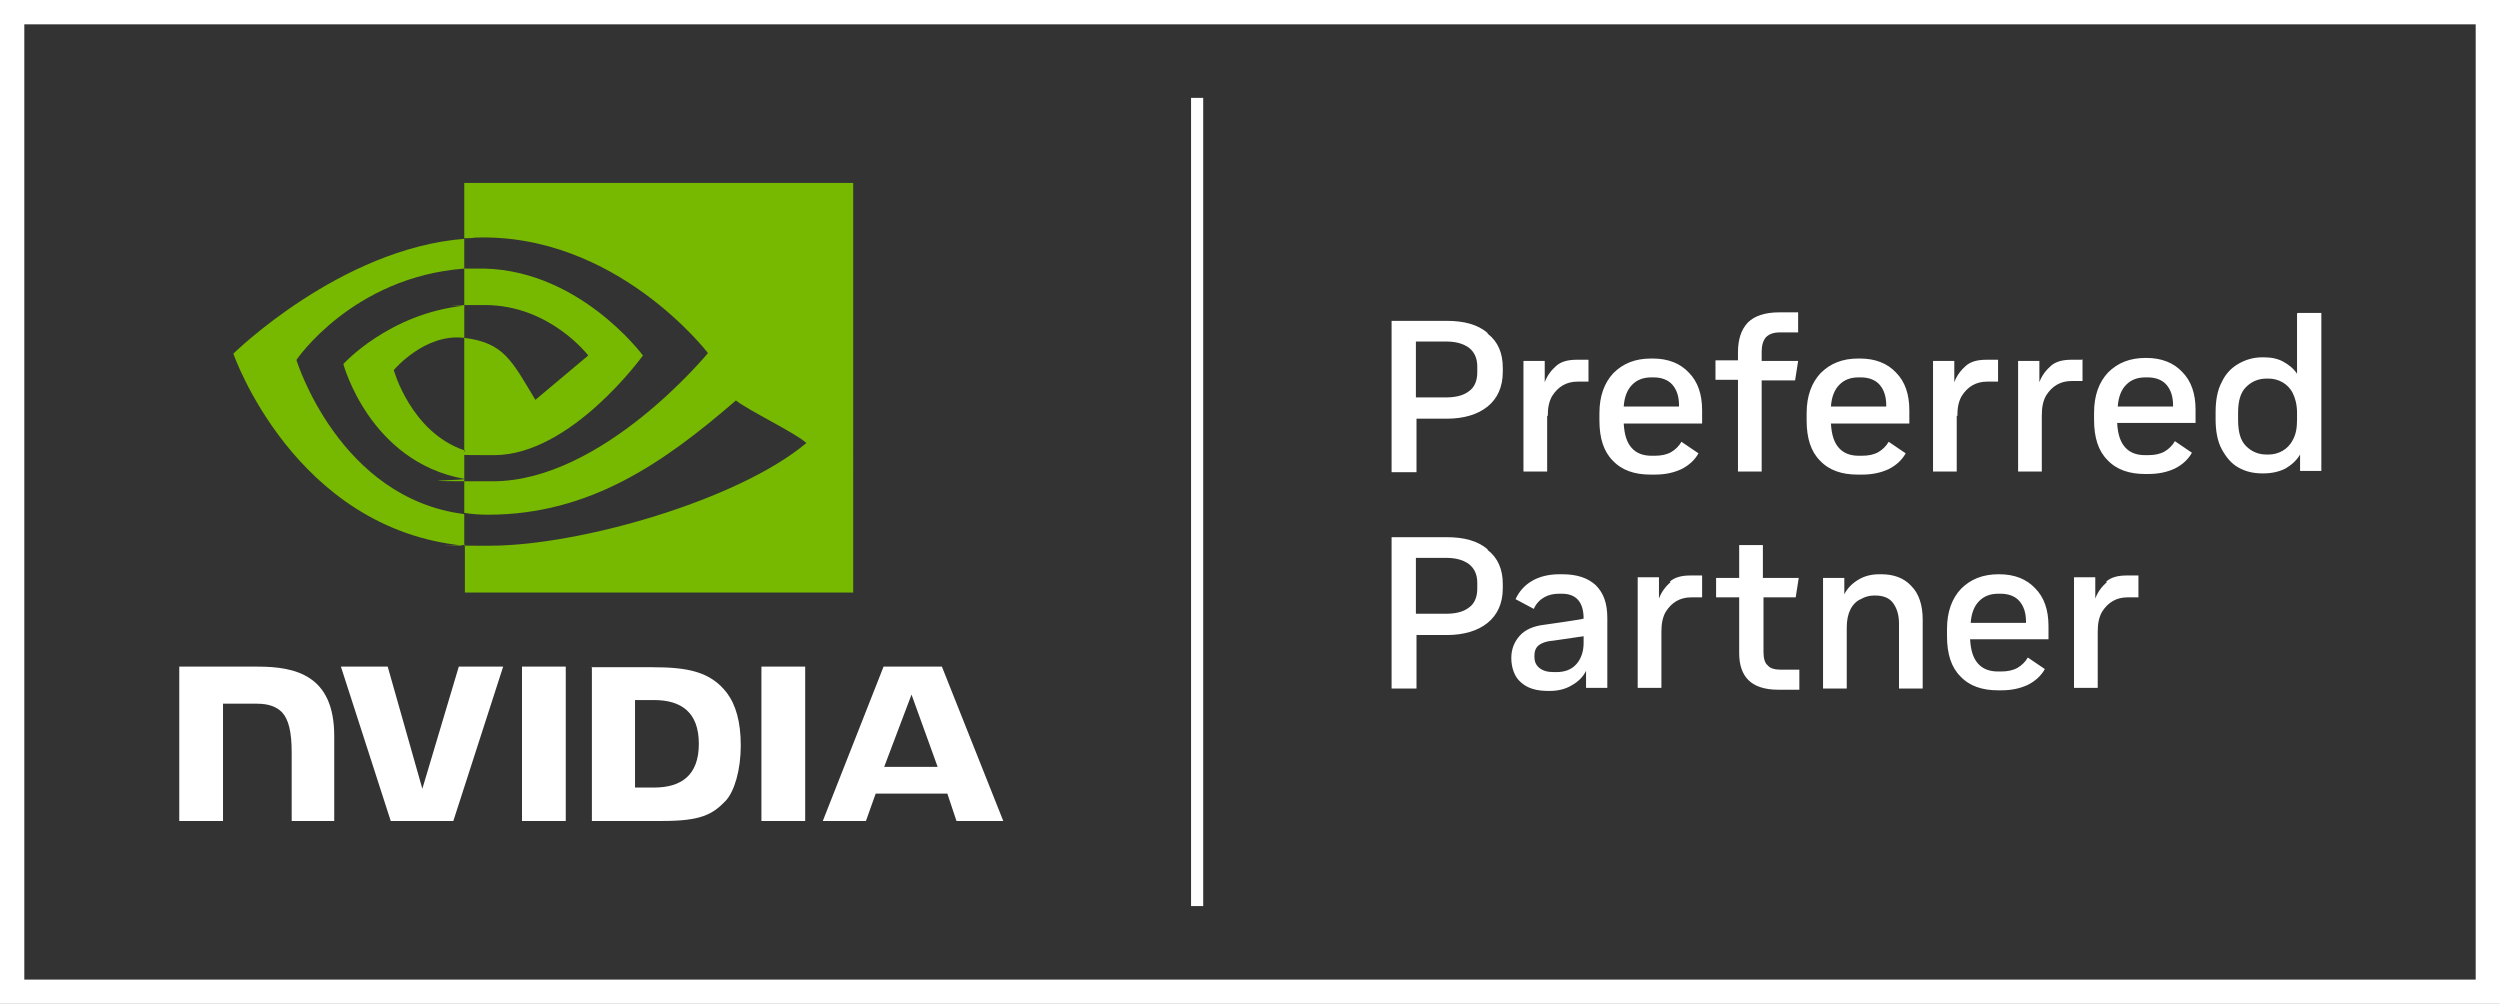 <?xml version="1.0" encoding="UTF-8"?>
<svg id="Artwork" xmlns="http://www.w3.org/2000/svg" version="1.1" viewBox="0 0 411.4 165.2">
  <rect x="0" y="0" width="411.4" height="165.2" fill="#333333" stroke="none"/>
  <defs>
    <style>
      .cls-1 {
        fill: none;
      }

      .cls-1, .cls-2, .cls-3 {
        stroke-width: 0px;
      }

      .cls-2 {
        fill: #76b900;
      }

      .cls-3 {
        fill: #fff;
      }
    </style>
  </defs>
  <g id="Preferred_Partner" data-name="Preferred Partner">
    <g>
      <rect class="cls-1" x="4" y="4" width="403.4" height="157.2"/>
      <path class="cls-3" d="M0,0v165.2h411.4V0H0ZM407.4,161.2H4V4h403.4v157.2ZM198,149.1h-2V16.1h2v133ZM244.8,54.8c-1.6-1.4-3.9-2-6.7-2h-9.1v24.9h4.1v-8.8h5c2.8,0,5.1-.7,6.7-2,1.6-1.3,2.5-3.2,2.5-5.7v-.7c0-2.4-.8-4.3-2.5-5.6ZM243.1,61.3c0,1.4-.5,2.5-1.4,3.1-.9.7-2.2,1-3.8,1h-4.9v-9.2h4.9c1.6,0,2.8.3,3.8,1,.9.7,1.4,1.7,1.4,3.1,0,0,0,.9,0,.9ZM254.7,68.5c0-1.4.2-2.4.7-3.3.5-.8,1.1-1.4,1.8-1.8.7-.4,1.5-.6,2.4-.6h1.8v-3.6h-1.9c-1.5,0-2.6.3-3.4,1-.8.7-1.5,1.6-1.9,2.7v-3.5h-3.5v18.2h3.9s0-9.2,0-9.2ZM272.3,78.1c1.7,0,3.1-.3,4.4-.9,1.2-.6,2.2-1.5,2.8-2.6l-2.8-1.9c-.4.7-1,1.3-1.7,1.7-.7.4-1.6.6-2.7.6h-.5c-1.4,0-2.5-.4-3.3-1.3-.8-.9-1.2-2.2-1.3-4h12.9v-2.2c0-2.6-.7-4.7-2.2-6.2-1.4-1.5-3.4-2.3-5.9-2.3h-.3c-2.6,0-4.6.8-6.2,2.4-1.5,1.6-2.3,3.8-2.3,6.6v1.2c0,2.9.7,5.1,2.2,6.6,1.5,1.6,3.6,2.3,6.2,2.3h.5ZM268.6,63.3c.8-.8,1.8-1.2,3.2-1.2h.3c1.3,0,2.4.4,3.1,1.2.7.8,1.1,1.9,1.1,3.4v.2h-9.1c.1-1.6.6-2.8,1.4-3.6ZM286,77.6h3.9v-15h5.5l.5-3.2h-6v-1.5c0-1,.2-1.8.7-2.4.5-.5,1.2-.8,2.3-.8h3v-3.3h-3.1c-2.4,0-4.1.6-5.2,1.7-1.1,1.2-1.6,2.8-1.6,4.9v1.3h-3.7v3.2h3.7v15ZM306.4,78.1c1.7,0,3.1-.3,4.4-.9,1.2-.6,2.2-1.5,2.8-2.6l-2.8-1.9c-.4.7-1,1.3-1.7,1.7-.7.4-1.6.6-2.7.6h-.5c-1.4,0-2.5-.4-3.3-1.3-.8-.9-1.2-2.2-1.3-4h12.9v-2.2c0-2.6-.7-4.7-2.2-6.2-1.4-1.5-3.4-2.3-5.9-2.3h-.3c-2.6,0-4.6.8-6.2,2.4-1.5,1.6-2.3,3.8-2.3,6.6v1.2c0,2.9.7,5.1,2.2,6.6,1.5,1.6,3.6,2.3,6.2,2.3h.5ZM302.7,63.3c.8-.8,1.8-1.2,3.2-1.2h.3c1.3,0,2.4.4,3.1,1.2.7.8,1.1,1.9,1.1,3.4v.2h-9.1c.1-1.6.6-2.8,1.4-3.6ZM322.1,68.5c0-1.4.2-2.4.7-3.3.5-.8,1.1-1.4,1.8-1.8.7-.4,1.5-.6,2.4-.6h1.8v-3.6h-1.9c-1.5,0-2.6.3-3.4,1-.8.7-1.5,1.6-1.9,2.7v-3.5h-3.5v18.2h3.9s0-9.2,0-9.2ZM342.8,59.2h-1.9c-1.5,0-2.6.3-3.4,1s-1.5,1.6-1.9,2.7v-3.5h-3.5v18.2h3.9v-9.2c0-1.4.2-2.4.7-3.3.5-.8,1.1-1.4,1.8-1.8.7-.4,1.5-.6,2.4-.6h1.8v-3.6h0ZM353.4,58.9h-.3c-2.6,0-4.6.8-6.2,2.4-1.5,1.6-2.3,3.8-2.3,6.6v1.2c0,2.9.7,5.1,2.2,6.6,1.5,1.6,3.6,2.3,6.2,2.3h.5c1.7,0,3.1-.3,4.4-.9,1.2-.6,2.2-1.5,2.8-2.6l-2.8-1.9c-.4.7-1,1.3-1.7,1.7-.7.4-1.6.6-2.7.6h-.5c-1.4,0-2.5-.4-3.3-1.3-.8-.9-1.2-2.2-1.3-4h12.9v-2.2c0-2.6-.7-4.7-2.2-6.2-1.4-1.5-3.4-2.3-5.9-2.3h0ZM357.6,66.9h-9.1c.1-1.6.6-2.8,1.4-3.6.8-.8,1.8-1.2,3.2-1.2h.3c1.3,0,2.4.4,3.1,1.2.7.8,1.1,1.9,1.1,3.4v.2ZM378,51.6v9.9c-.6-.9-1.4-1.5-2.3-2-.9-.5-2-.7-3.2-.7h-.2c-1.5,0-2.8.4-4,1.1-1.2.7-2.1,1.7-2.7,3-.7,1.3-1,3-1,4.9v1.2c0,1.9.3,3.6,1,4.9.7,1.3,1.6,2.4,2.7,3,1.2.7,2.5,1,4,1h.2c1.4,0,2.6-.3,3.6-.8,1-.6,1.8-1.3,2.4-2.3v2.7h3.5v-26h-3.9ZM378,69.1c0,1.4-.2,2.4-.7,3.3-.4.8-1,1.4-1.7,1.8-.7.4-1.5.6-2.3.6h-.3c-1.4,0-2.5-.5-3.4-1.4-.9-.9-1.3-2.3-1.3-4.3v-1.2c0-1.9.4-3.3,1.3-4.2.9-.9,2-1.4,3.4-1.4h.3c.8,0,1.6.2,2.3.6.7.4,1.3,1,1.7,1.8.4.8.7,1.9.7,3.2v1.1ZM244.8,90.4c-1.6-1.4-3.9-2-6.7-2h-9.1v24.9h4.1v-8.8h5c2.8,0,5.1-.7,6.7-2,1.6-1.3,2.5-3.2,2.5-5.7v-.7c0-2.4-.8-4.3-2.5-5.6ZM243.1,96.9c0,1.4-.5,2.5-1.4,3.1-.9.7-2.2,1-3.8,1h-4.9v-9.2h4.9c1.6,0,2.8.3,3.8,1,.9.7,1.4,1.7,1.4,3.1v.9h0ZM257.1,94.5h-.5c-1.8,0-3.3.4-4.5,1.1-1.2.7-2.1,1.7-2.7,3l3,1.6c.4-.9,1-1.5,1.7-1.9.7-.4,1.5-.6,2.5-.6h.4c2.4,0,3.6,1.4,3.6,4.1h0c0,.1-6.4,1-6.4,1-1.8.2-3.2.8-4.1,1.8-.9,1-1.4,2.2-1.4,3.7s.5,3.1,1.6,4c1.1,1,2.6,1.4,4.5,1.4h.2c1.4,0,2.6-.3,3.6-.9,1.1-.6,1.9-1.4,2.4-2.4v2.8h3.5v-11.5c0-2.4-.6-4.1-1.9-5.4-1.3-1.2-3.1-1.8-5.5-1.8ZM260.6,105.8c0,1.4-.4,2.6-1.2,3.5-.8.9-1.9,1.3-3.3,1.3h-.4c-1,0-1.8-.2-2.4-.7-.6-.5-.8-1.1-.8-1.9s.2-1.4.7-1.8c.5-.4,1.3-.7,2.6-.8l4.8-.7v1.1ZM274.9,95.8c-.8.7-1.5,1.6-1.9,2.7v-3.5h-3.5v18.2h3.9v-9.2c0-1.4.2-2.4.7-3.3.5-.8,1.1-1.4,1.8-1.8.7-.4,1.5-.6,2.4-.6h1.8v-3.6h-1.9c-1.5,0-2.6.3-3.4,1ZM295.5,98.3l.5-3.2h-5.9v-5.4h-3.9v5.4h-3.8v3.2h3.8v9.2c0,1.9.5,3.4,1.5,4.4,1,1,2.6,1.6,4.9,1.6h3.5v-3.3h-3.1c-.9,0-1.7-.2-2.1-.7-.5-.4-.7-1.2-.7-2.2v-9s5.5,0,5.5,0ZM309.7,94.5h-.4c-1.4,0-2.5.3-3.5.9s-1.8,1.4-2.3,2.4v-2.7h-3.5v18.2h3.9v-10c0-1.2.2-2.2.6-3,.4-.8,1-1.4,1.7-1.7.7-.4,1.4-.6,2.2-.6h.2c1.3,0,2.3.4,2.9,1.2.6.8,1,1.9,1,3.4v10.7h3.9v-11.3c0-2.4-.6-4.3-1.9-5.6-1.2-1.3-2.9-1.9-4.9-1.9h0ZM329.2,94.5h-.3c-2.6,0-4.6.8-6.2,2.4-1.5,1.6-2.3,3.8-2.3,6.6v1.2c0,2.9.7,5.1,2.2,6.6,1.5,1.6,3.6,2.3,6.2,2.3h.5c1.7,0,3.1-.3,4.4-.9,1.2-.6,2.2-1.5,2.8-2.6l-2.8-1.9c-.4.7-1,1.3-1.7,1.7-.7.4-1.6.6-2.7.6h-.5c-1.4,0-2.5-.4-3.3-1.3-.8-.9-1.2-2.2-1.3-4h12.9v-2.2c0-2.6-.7-4.7-2.2-6.2-1.4-1.5-3.4-2.3-5.9-2.3ZM333.4,102.5h-9.1c.1-1.6.6-2.8,1.4-3.6.8-.8,1.8-1.2,3.2-1.2h.3c1.3,0,2.4.4,3.1,1.2.7.8,1.1,1.9,1.1,3.4v.2ZM346.7,95.8c-.8.7-1.5,1.6-1.9,2.7v-3.5h-3.5v18.2h3.9v-9.2c0-1.4.2-2.4.7-3.3.5-.8,1.1-1.4,1.8-1.8.7-.4,1.5-.6,2.4-.6h1.8v-3.6h-1.9c-1.5,0-2.6.3-3.4,1Z"/>
    </g>
    <g id="NVIDIA_Logo" data-name="NVIDIA Logo">
      <path id="NVIDIA" class="cls-3" d="M85.9,109.7v25.4h7.2v-25.4s-7.2,0-7.2,0ZM29.5,109.7v25.4h7.2v-19.3h5.6c1.9,0,3.2.5,4.1,1.4,1.1,1.2,1.6,3.2,1.6,6.7v11.2h7s0-14,0-14c0-10-6.4-11.4-12.6-11.4h-12.9M97.4,109.7v25.4h11.6c6.2,0,8.2-1,10.4-3.3,1.5-1.6,2.5-5.2,2.5-9.1s-.8-6.7-2.3-8.7c-2.7-3.5-6.5-4.2-12.2-4.2h-10.1ZM104.5,115.2h3.1c4.5,0,7.4,2,7.4,7.2s-2.9,7.2-7.4,7.2h-3.1v-14.4ZM75.5,109.7l-6,20.1-5.7-20.1h-7.7s8.2,25.4,8.2,25.4h10.3l8.2-25.4s-7.3,0-7.3,0ZM125.3,135.1h7.2v-25.4h-7.2s0,25.4,0,25.4ZM145.4,109.7l-10,25.4h7.1l1.6-4.5h11.8l1.5,4.5h7.7l-10.1-25.4s-9.6,0-9.6,0ZM150,114.3l4.3,11.9h-8.8l4.5-11.9h0Z"/>
      <path id="Eye_Mark" data-name="Eye Mark" class="cls-2" d="M76.4,50.3v-6.1c.6,0,1.2,0,1.8,0,16.7-.5,27.6,14.3,27.6,14.3,0,0-11.8,16.4-24.5,16.4s-3.5-.3-4.9-.8v-18.5c6.5.8,7.8,3.7,11.7,10.2l8.7-7.3s-6.3-8.3-17-8.3-2.3,0-3.4.2M76.4,30.1v9.1c.6,0,1.2,0,1.8-.1,23.2-.8,38.3,19,38.3,19,0,0-17.3,21.1-35.4,21.1s-3.2-.2-4.7-.4v5.6c1.2.2,2.5.3,3.9.3,16.8,0,29-8.6,40.8-18.8,2,1.6,9.9,5.4,11.6,7-11.2,9.4-37.3,16.9-52.1,16.9s-2.8,0-4.1-.2v7.9h63.9V30.1h-63.9,0ZM76.4,74v4.8c-15.6-2.8-19.9-18.9-19.9-18.9,0,0,7.5-8.3,19.9-9.6v5.3s0,0,0,0c-6.5-.8-11.6,5.3-11.6,5.3,0,0,2.8,10.2,11.6,13.2M48.8,59.2s9.2-13.6,27.6-15v-4.9c-20.4,1.6-38,18.9-38,18.9,0,0,10,28.9,38,31.6v-5.2c-20.6-2.6-27.6-25.3-27.6-25.3Z"/>
    </g>
  </g>
</svg>